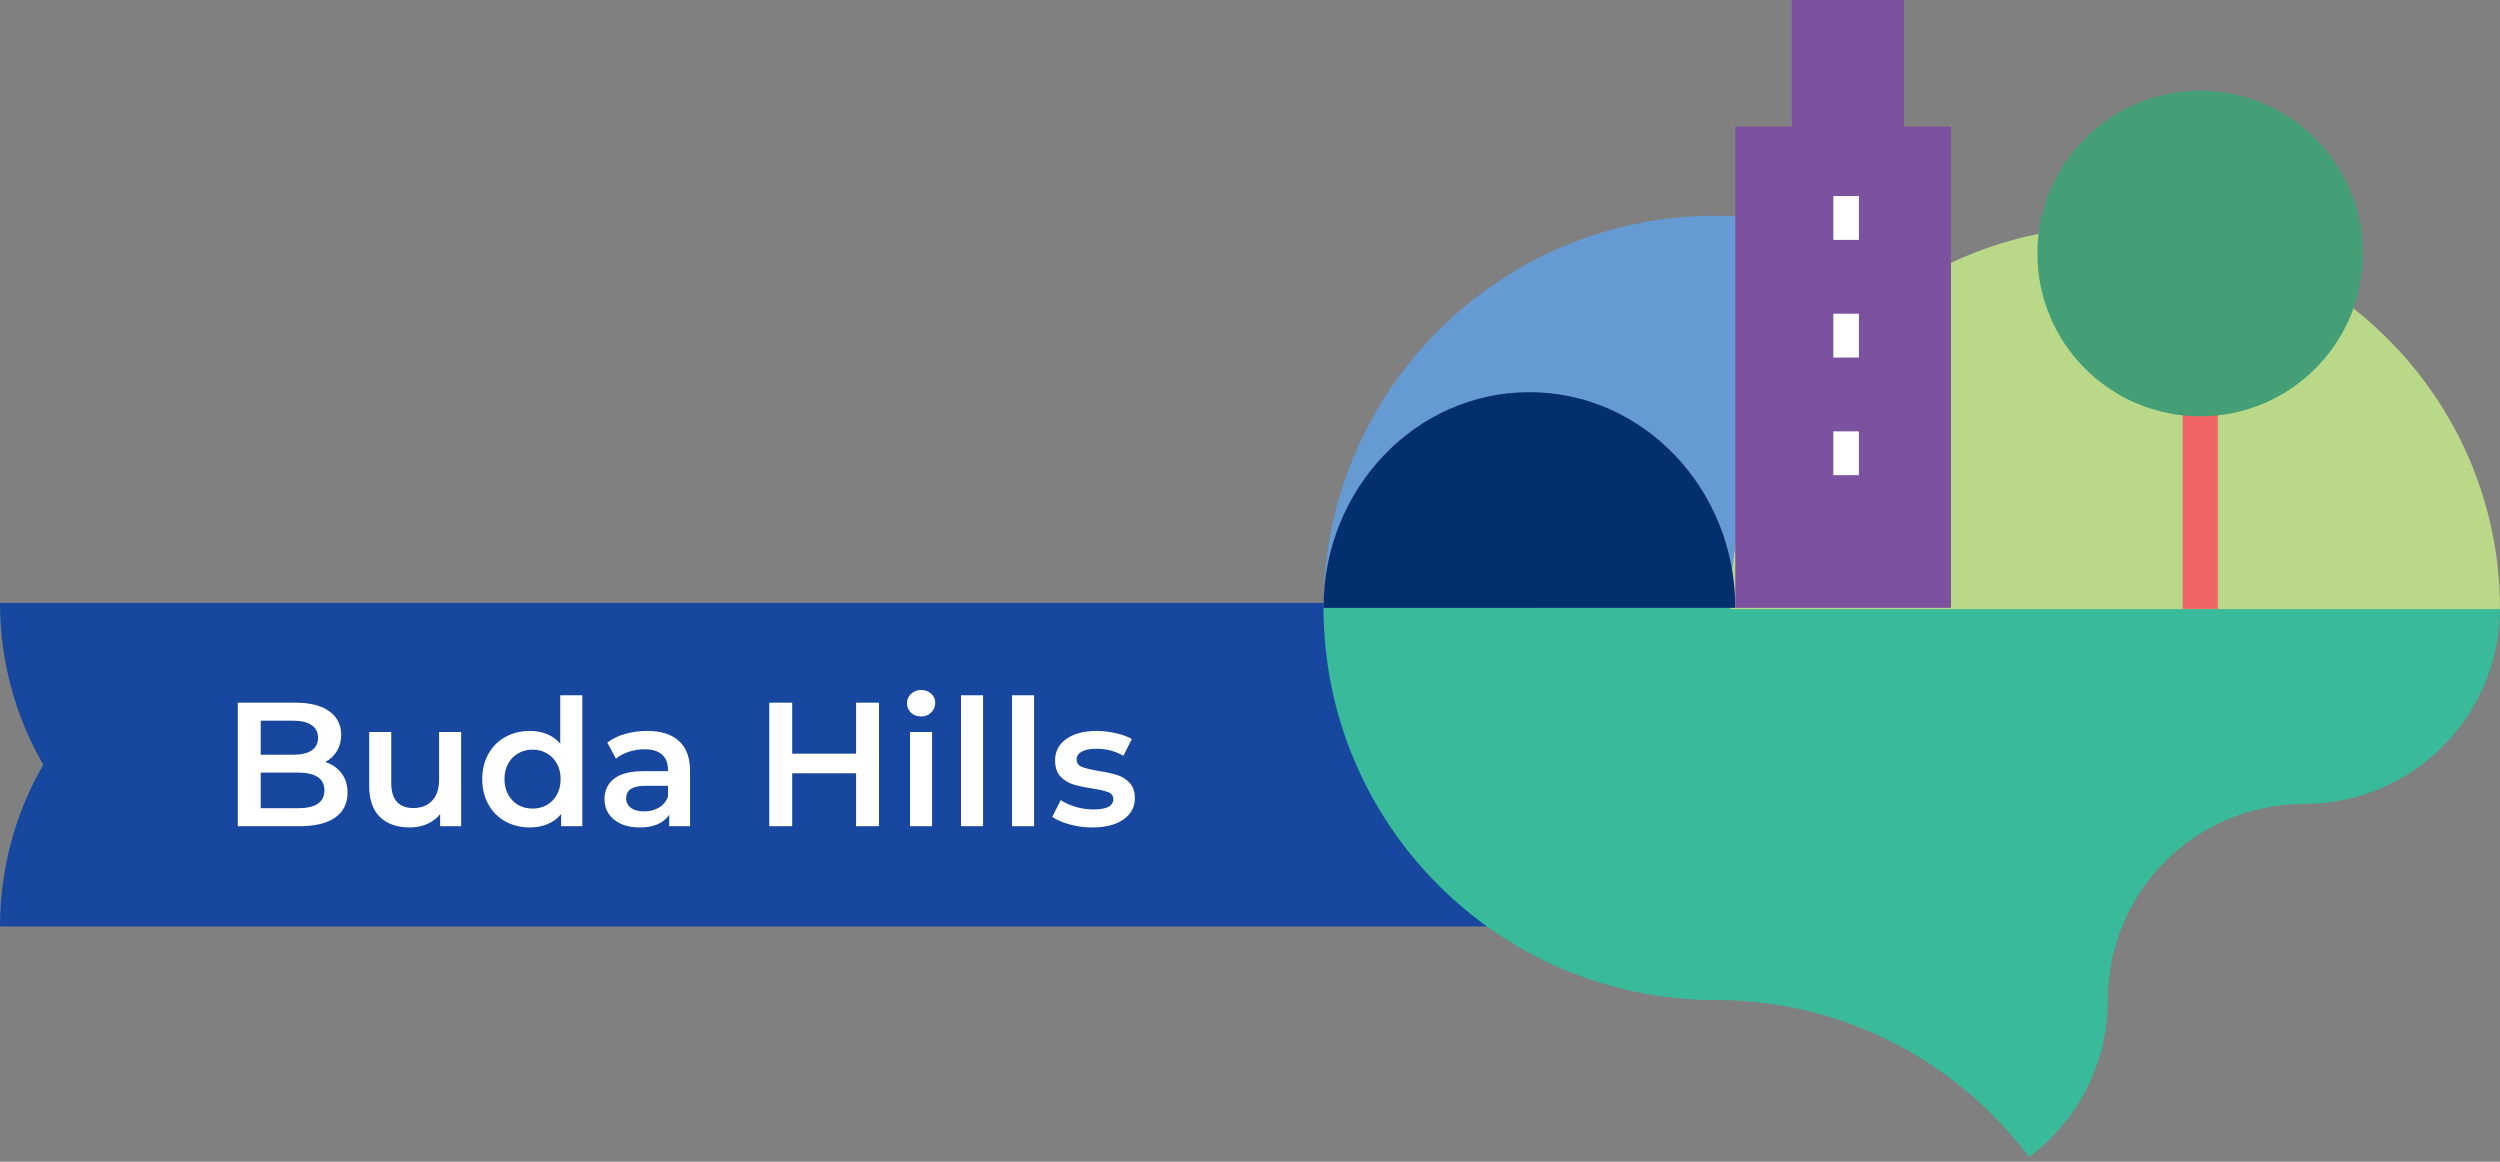 <svg width="170" height="79" viewBox="0 0 170 79" fill="none" xmlns="http://www.w3.org/2000/svg">
<rect x="0" y="0" width="170" height="79" fill="#808080" stroke="none"/>
<path fill-rule="evenodd" clip-rule="evenodd" d="M2.945 51.999C1.071 48.763 0 45.008 0 41L78.071 41.001L80.609 41.001L104.351 41C104.351 45.008 103.279 48.763 101.406 52.001C103.28 55.237 104.351 58.992 104.351 63L25.93 62.999L23.742 62.999L0 63C0 58.992 1.072 55.237 2.945 51.999Z" fill="#17479E"/>
<path d="M22.12 51.815C22.584 51.967 22.952 52.223 23.224 52.583C23.496 52.935 23.632 53.375 23.632 53.903C23.632 54.631 23.352 55.195 22.792 55.595C22.232 55.987 21.416 56.183 20.344 56.183H16.168V47.783H20.104C21.096 47.783 21.86 47.979 22.396 48.371C22.932 48.755 23.2 49.287 23.2 49.967C23.2 50.383 23.104 50.751 22.912 51.071C22.72 51.391 22.456 51.639 22.12 51.815ZM17.728 49.007V51.323H19.936C20.48 51.323 20.896 51.227 21.184 51.035C21.48 50.835 21.628 50.547 21.628 50.171C21.628 49.787 21.48 49.499 21.184 49.307C20.896 49.107 20.48 49.007 19.936 49.007H17.728ZM20.248 54.959C21.456 54.959 22.06 54.555 22.06 53.747C22.06 52.939 21.456 52.535 20.248 52.535H17.728V54.959H20.248ZM31.357 49.775V56.183H29.929V55.367C29.689 55.655 29.389 55.879 29.029 56.039C28.669 56.191 28.281 56.267 27.865 56.267C27.009 56.267 26.333 56.031 25.837 55.559C25.349 55.079 25.105 54.371 25.105 53.435V49.775H26.605V53.231C26.605 53.807 26.733 54.239 26.989 54.527C27.253 54.807 27.625 54.947 28.105 54.947C28.641 54.947 29.065 54.783 29.377 54.455C29.697 54.119 29.857 53.639 29.857 53.015V49.775H31.357ZM39.597 47.279V56.183H38.157V55.355C37.909 55.659 37.601 55.887 37.233 56.039C36.873 56.191 36.473 56.267 36.033 56.267C35.417 56.267 34.861 56.131 34.365 55.859C33.877 55.587 33.493 55.203 33.213 54.707C32.933 54.203 32.793 53.627 32.793 52.979C32.793 52.331 32.933 51.759 33.213 51.263C33.493 50.767 33.877 50.383 34.365 50.111C34.861 49.839 35.417 49.703 36.033 49.703C36.457 49.703 36.845 49.775 37.197 49.919C37.549 50.063 37.849 50.279 38.097 50.567V47.279H39.597ZM36.213 54.983C36.573 54.983 36.897 54.903 37.185 54.743C37.473 54.575 37.701 54.339 37.869 54.035C38.037 53.731 38.121 53.379 38.121 52.979C38.121 52.579 38.037 52.227 37.869 51.923C37.701 51.619 37.473 51.387 37.185 51.227C36.897 51.059 36.573 50.975 36.213 50.975C35.853 50.975 35.529 51.059 35.241 51.227C34.953 51.387 34.725 51.619 34.557 51.923C34.389 52.227 34.305 52.579 34.305 52.979C34.305 53.379 34.389 53.731 34.557 54.035C34.725 54.339 34.953 54.575 35.241 54.743C35.529 54.903 35.853 54.983 36.213 54.983ZM44.007 49.703C44.951 49.703 45.671 49.931 46.167 50.387C46.671 50.835 46.923 51.515 46.923 52.427V56.183H45.507V55.403C45.323 55.683 45.059 55.899 44.715 56.051C44.379 56.195 43.971 56.267 43.491 56.267C43.011 56.267 42.591 56.187 42.231 56.027C41.871 55.859 41.591 55.631 41.391 55.343C41.199 55.047 41.103 54.715 41.103 54.347C41.103 53.771 41.315 53.311 41.739 52.967C42.171 52.615 42.847 52.439 43.767 52.439H45.423V52.343C45.423 51.895 45.287 51.551 45.015 51.311C44.751 51.071 44.355 50.951 43.827 50.951C43.467 50.951 43.111 51.007 42.759 51.119C42.415 51.231 42.123 51.387 41.883 51.587L41.295 50.495C41.631 50.239 42.035 50.043 42.507 49.907C42.979 49.771 43.479 49.703 44.007 49.703ZM43.803 55.175C44.179 55.175 44.511 55.091 44.799 54.923C45.095 54.747 45.303 54.499 45.423 54.179V53.435H43.875C43.011 53.435 42.579 53.719 42.579 54.287C42.579 54.559 42.687 54.775 42.903 54.935C43.119 55.095 43.419 55.175 43.803 55.175ZM59.773 47.783V56.183H58.213V52.583H53.869V56.183H52.309V47.783H53.869V51.251H58.213V47.783H59.773ZM61.88 49.775H63.38V56.183H61.88V49.775ZM62.636 48.719C62.364 48.719 62.136 48.635 61.952 48.467C61.767 48.291 61.675 48.075 61.675 47.819C61.675 47.563 61.767 47.351 61.952 47.183C62.136 47.007 62.364 46.919 62.636 46.919C62.907 46.919 63.136 47.003 63.319 47.171C63.504 47.331 63.596 47.535 63.596 47.783C63.596 48.047 63.504 48.271 63.319 48.455C63.144 48.631 62.916 48.719 62.636 48.719ZM65.348 47.279H66.848V56.183H65.348V47.279ZM68.817 47.279H70.317V56.183H68.817V47.279ZM74.266 56.267C73.746 56.267 73.238 56.199 72.742 56.063C72.246 55.927 71.85 55.755 71.554 55.547L72.13 54.407C72.418 54.599 72.762 54.755 73.162 54.875C73.57 54.987 73.97 55.043 74.362 55.043C75.258 55.043 75.706 54.807 75.706 54.335C75.706 54.111 75.59 53.955 75.358 53.867C75.134 53.779 74.77 53.695 74.266 53.615C73.738 53.535 73.306 53.443 72.97 53.339C72.642 53.235 72.354 53.055 72.106 52.799C71.866 52.535 71.746 52.171 71.746 51.707C71.746 51.099 71.998 50.615 72.502 50.255C73.014 49.887 73.702 49.703 74.566 49.703C75.006 49.703 75.446 49.755 75.886 49.859C76.326 49.955 76.686 50.087 76.966 50.255L76.39 51.395C75.846 51.075 75.234 50.915 74.554 50.915C74.114 50.915 73.778 50.983 73.546 51.119C73.322 51.247 73.21 51.419 73.21 51.635C73.21 51.875 73.33 52.047 73.57 52.151C73.818 52.247 74.198 52.339 74.71 52.427C75.222 52.507 75.642 52.599 75.97 52.703C76.298 52.807 76.578 52.983 76.81 53.231C77.05 53.479 77.17 53.831 77.17 54.287C77.17 54.887 76.91 55.367 76.39 55.727C75.87 56.087 75.162 56.267 74.266 56.267Z" fill="white"/>
<path d="M116.668 68.002C125.383 68.002 133.098 72.201 137.964 78.664L138.003 78.667C141.239 76.234 143.332 72.364 143.332 68.002C143.332 60.638 149.301 54.67 156.666 54.67C164.032 54.67 170 48.702 170 41.338L90 41.333C90 56.061 101.941 68.002 116.668 68.002Z" fill="#38BA9B"/>
<path d="M143.333 41.333C143.333 26.604 131.395 14.667 116.667 14.667C101.939 14.667 90 26.604 90 41.333L143.333 41.333Z" fill="#659AD3"/>
<path d="M170 41.423C170 27.043 158.287 15.389 143.833 15.389C129.38 15.389 117.661 27.043 117.661 41.423L170 41.423Z" fill="#B9D988"/>
<path d="M150.811 27.847H148.417V41.406H150.811V27.847Z" fill="#F06564"/>
<path d="M149.613 28.309C155.726 28.309 160.683 23.353 160.683 17.239C160.683 11.125 155.726 6.169 149.613 6.169C143.499 6.169 138.543 11.125 138.543 17.239C138.543 23.353 143.499 28.309 149.613 28.309Z" fill="#459F76"/>
<path d="M118 41.333C118 33.232 111.732 26.667 104 26.667C96.268 26.667 90 33.232 90 41.333L118 41.333Z" fill="#032F6E"/>
<rect x="118" y="8.611" width="14.667" height="32.722" fill="#7C51A0"/>
<rect x="121.841" width="7.629" height="11.223" fill="#7C51A0"/>
<rect x="124.667" y="13.333" width="1.738" height="2.98" fill="white"/>
<rect x="124.667" y="21.333" width="1.738" height="2.98" fill="white"/>
<rect x="124.667" y="29.333" width="1.738" height="2.98" fill="white"/>
</svg>
